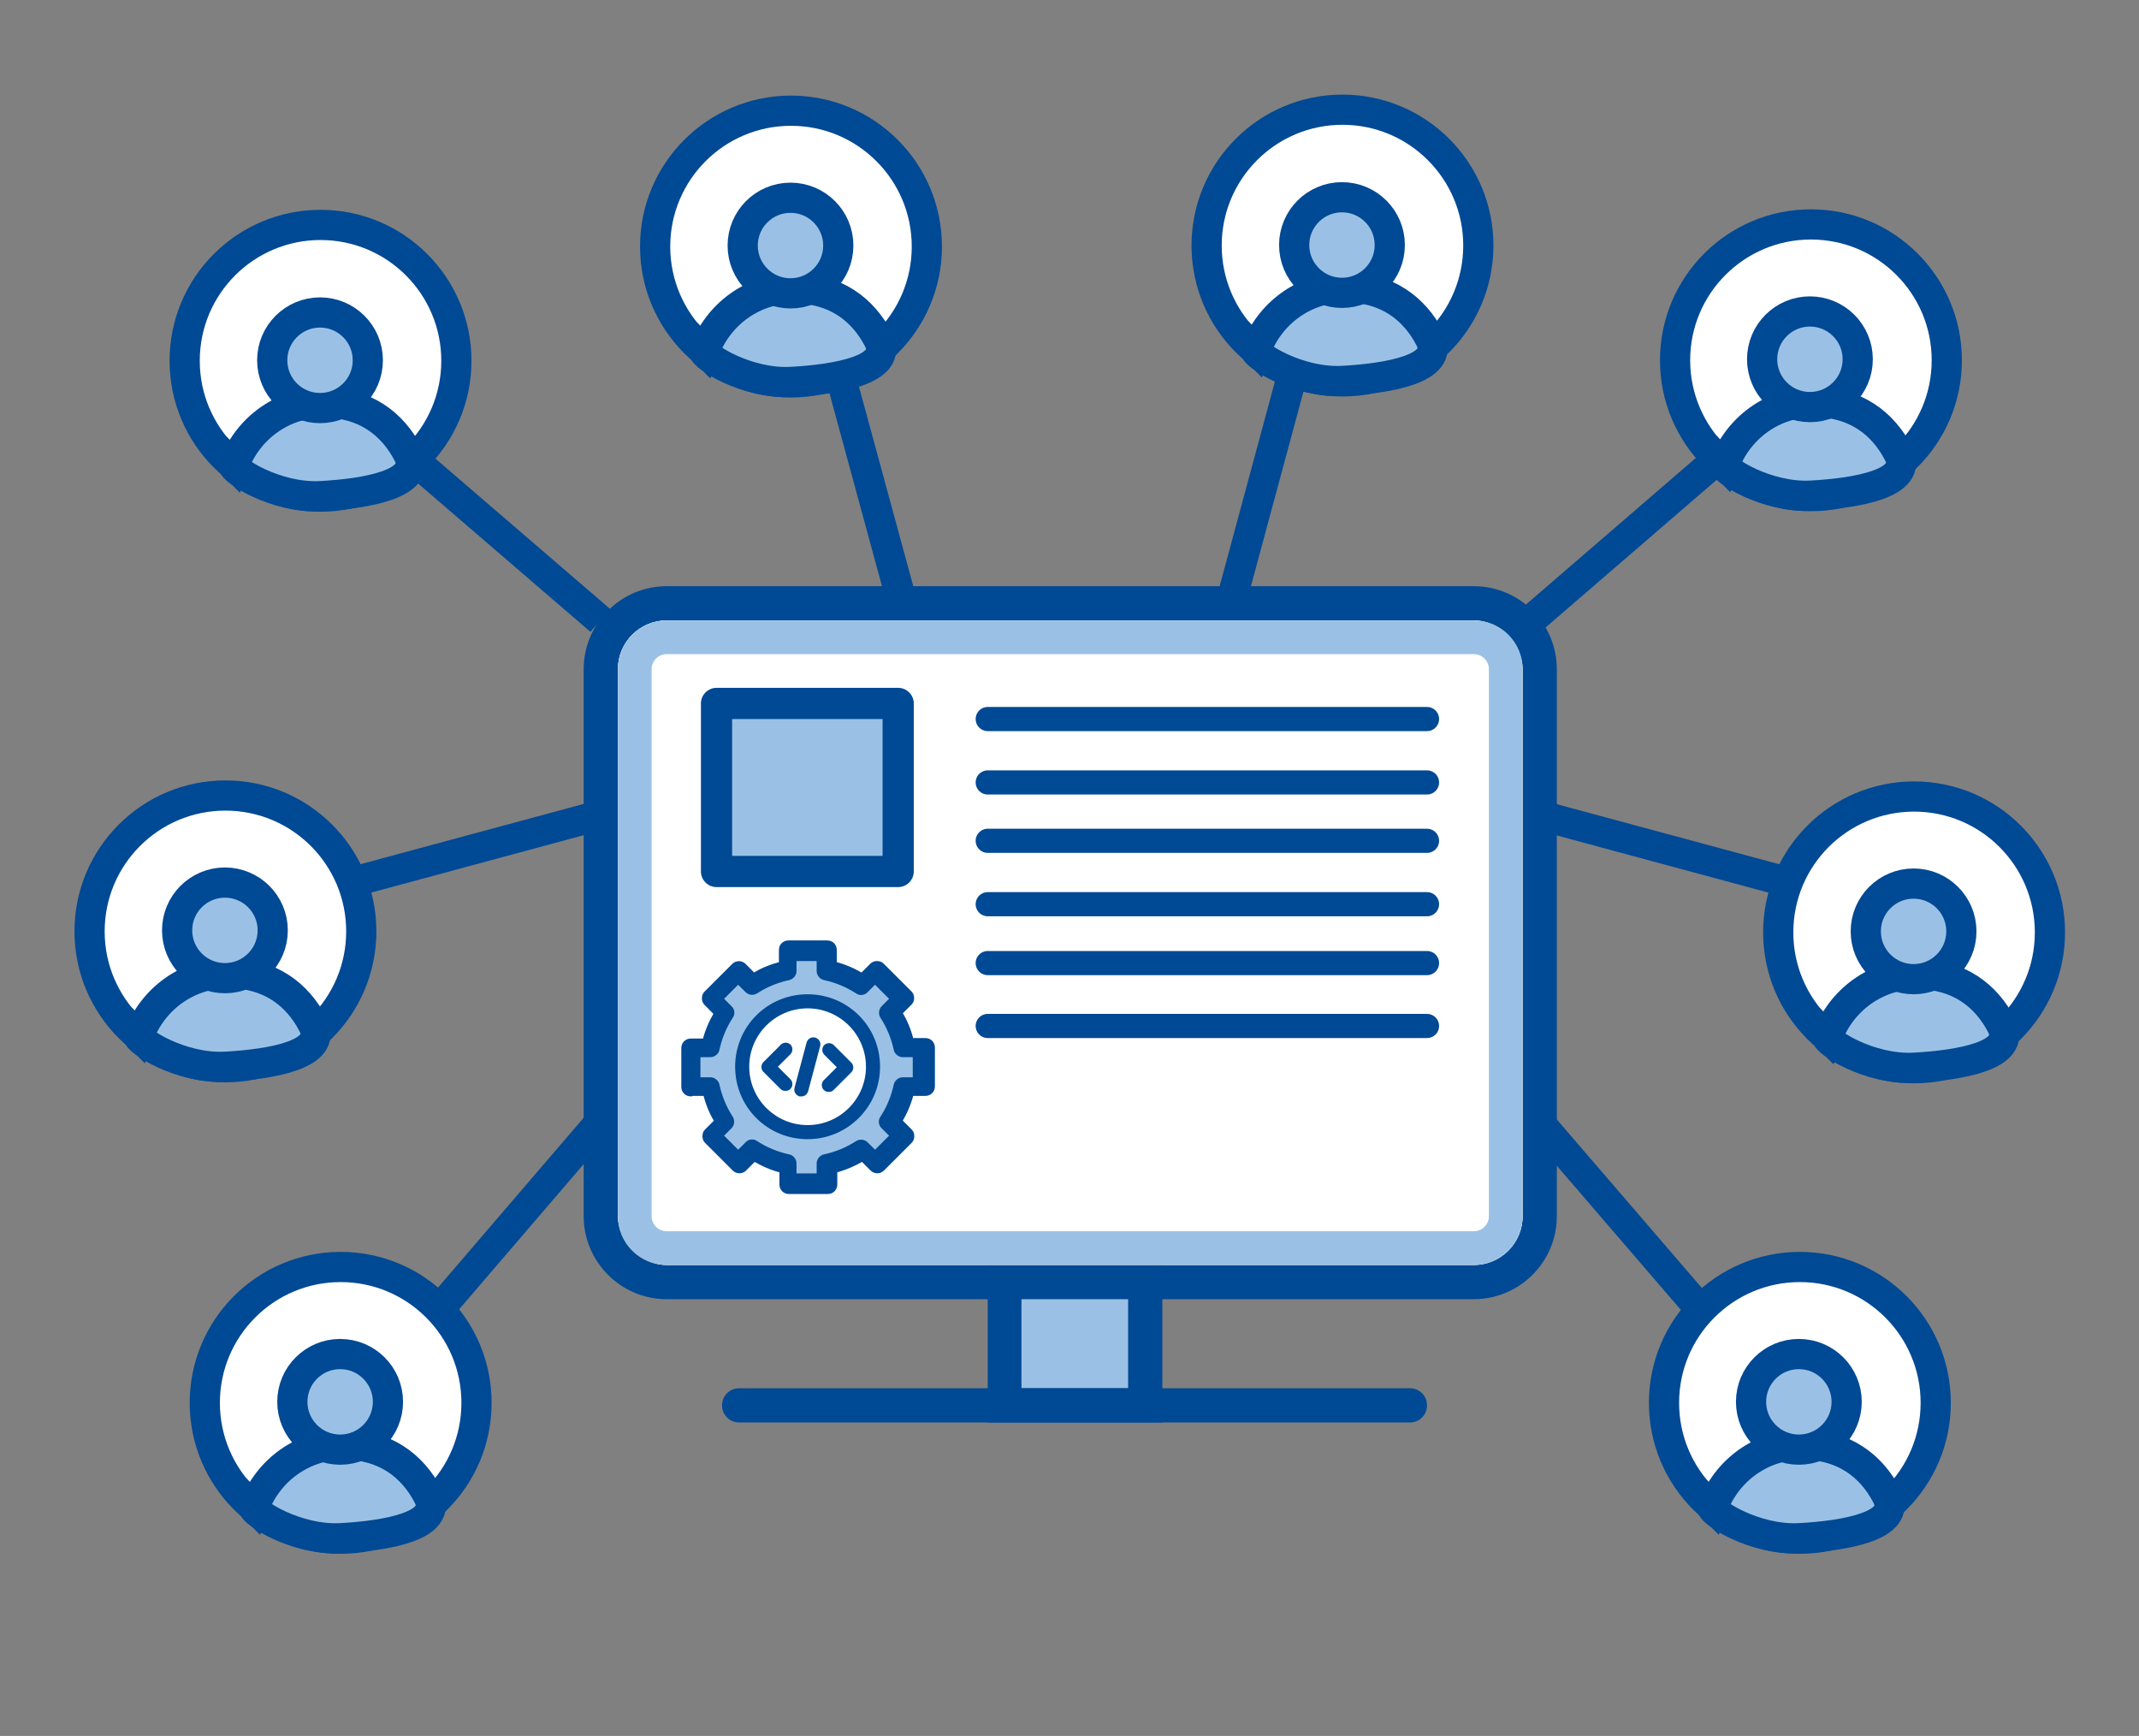 <?xml version="1.0" encoding="UTF-8"?> <svg xmlns="http://www.w3.org/2000/svg" id="Calque_4" version="1.1" viewBox="0 0 425.1 345"><rect x="0" y="0" width="425.1" height="345" fill="#808080" stroke="none"/><defs><style> .st0, .st1 { fill: #004994; } .st2, .st3 { fill: #fff; } .st4, .st5 { fill: #9ac1e5; } .st1, .st5, .st3, .st6 { stroke: #004994; stroke-miterlimit: 10; } .st5, .st3 { stroke-width: 6px; } .st6 { fill: none; stroke-linecap: round; stroke-width: 4.8px; } </style></defs><g><rect class="st4" x="199.6" y="251.4" width="27.9" height="27.9"></rect><path class="st0" d="M231,282.7h-34.7v-34.7h34.7v34.7ZM203,275.9h21.2v-21.2h-21.2v21.2Z"></path></g><path class="st0" d="M280.2,282.7h-133.3c-1.9,0-3.4-1.5-3.4-3.4s1.5-3.4,3.4-3.4h133.3c1.9,0,3.4,1.5,3.4,3.4s-1.5,3.4-3.4,3.4Z"></path><g><rect class="st2" x="122.8" y="123.3" width="179.8" height="128.1" rx="9.7" ry="9.7"></rect><path class="st0" d="M292.9,123.3c5.4,0,9.7,4.4,9.7,9.7v108.7c0,5.4-4.4,9.7-9.7,9.7h-160.4c-5.4,0-9.7-4.4-9.7-9.7v-108.7c0-5.4,4.4-9.7,9.7-9.7h160.4M292.9,116.5h-160.4c-9.1,0-16.5,7.4-16.5,16.5v108.7c0,9.1,7.4,16.5,16.5,16.5h160.4c9.1,0,16.5-7.4,16.5-16.5v-108.7c0-9.1-7.4-16.5-16.5-16.5h0Z"></path></g><g><rect class="st2" x="122.8" y="123.3" width="179.8" height="128.1" rx="9.7" ry="9.7"></rect><path class="st4" d="M292.9,130c1.6,0,3,1.3,3,3v108.7c0,1.6-1.3,3-3,3h-160.4c-1.6,0-3-1.3-3-3v-108.7c0-1.6,1.3-3,3-3h160.4M292.9,123.3h-160.4c-5.4,0-9.7,4.4-9.7,9.7v108.7c0,5.4,4.4,9.7,9.7,9.7h160.4c5.4,0,9.7-4.4,9.7-9.7v-108.7c0-5.4-4.4-9.7-9.7-9.7h0Z"></path></g><g><rect class="st4" x="142.4" y="139.8" width="36.1" height="33.4"></rect><path class="st0" d="M178.5,176.3h-36.1c-1.7,0-3.1-1.4-3.1-3.1v-33.4c0-1.7,1.4-3.1,3.1-3.1h36.1c1.7,0,3.1,1.4,3.1,3.1v33.4c0,1.7-1.4,3.1-3.1,3.1ZM145.5,170.1h29.9v-27.2h-29.9v27.2Z"></path></g><line class="st6" x1="283.6" y1="155.5" x2="196.3" y2="155.5"></line><line class="st6" x1="196.3" y1="142.9" x2="283.6" y2="142.9"></line><line class="st6" x1="283.6" y1="179.7" x2="196.3" y2="179.7"></line><line class="st6" x1="196.3" y1="167.1" x2="283.6" y2="167.1"></line><line class="st6" x1="283.6" y1="203.9" x2="196.3" y2="203.9"></line><line class="st6" x1="196.3" y1="191.4" x2="283.6" y2="191.4"></line><polygon class="st4" points="141.6 197.7 146.8 192.8 148.8 195.3 156 192.8 157 188.6 163.4 188.6 163.9 192.1 170.9 195.4 174 193.2 179.3 198.3 177.3 201.1 179.9 207.2 183.4 208.2 183.4 215.2 179.6 216.1 177 222.7 179.5 225.5 174.8 231 171.3 228.9 164.9 231 164.5 235.1 157.6 235.1 156.5 231.6 150.1 228.4 146.1 231.2 141.6 226.4 143.8 223.1 140.9 216.1 137.2 216 137.2 208.1 140.8 207.9 143.8 201.4 141.6 197.7"></polygon><circle class="st2" cx="160.5" cy="212.1" r="12.8"></circle><path class="st1" d="M137.4,217.3h2.8c.5,1.9,1.2,3.8,2.3,5.5l-2,2c-.3.3-.4.6-.4,1s.1.7.4,1l5.5,5.5c.5.5,1.4.5,1.9,0l2-2c1.7,1,3.5,1.8,5.5,2.3v2.8c0,.8.6,1.4,1.4,1.4h7.7c.8,0,1.4-.6,1.4-1.4v-2.8c1.9-.5,3.8-1.3,5.5-2.3l2,2c.5.5,1.4.5,1.9,0l5.5-5.5c.3-.3.4-.6.4-1s-.1-.7-.4-1l-2-2c1-1.7,1.8-3.5,2.3-5.5h2.8c.8,0,1.4-.6,1.4-1.4v-7.7c0-.8-.6-1.4-1.4-1.4h-2.8c-.5-1.9-1.2-3.8-2.3-5.5l2-2c.5-.5.5-1.4,0-1.9l-5.5-5.5c-.3-.3-.6-.4-1-.4s-.7.1-1,.4l-2,2c-1.7-1-3.5-1.8-5.5-2.3v-2.8c0-.8-.6-1.4-1.4-1.4h-7.7c-.8,0-1.4.6-1.4,1.4v2.8c-1.9.5-3.8,1.2-5.5,2.3l-2-2c-.5-.5-1.4-.5-1.9,0l-5.5,5.5c-.3.3-.4.6-.4,1s.1.7.4,1l2,2c-1,1.7-1.8,3.5-2.3,5.5h-2.8c-.8,0-1.4.6-1.4,1.4v7.7c0,.8.6,1.4,1.4,1.4h0ZM138.7,209.6h2.5c.6,0,1.2-.5,1.3-1.1.5-2.3,1.4-4.5,2.7-6.5.4-.5.3-1.3-.2-1.7l-1.8-1.8,3.5-3.5,1.8,1.8c.5.5,1.2.5,1.7.2,2-1.3,4.2-2.2,6.5-2.7.6-.1,1.1-.7,1.1-1.3v-2.5h5v2.5c0,.6.5,1.2,1.1,1.3,2.3.5,4.5,1.4,6.5,2.7.5.4,1.3.3,1.7-.2l1.8-1.8,3.5,3.5-1.8,1.8c-.5.5-.5,1.2-.2,1.7,1.3,2,2.2,4.2,2.7,6.5.1.6.7,1.1,1.3,1.1h2.5v5h-2.5c-.6,0-1.2.5-1.3,1.1-.5,2.3-1.4,4.5-2.7,6.5-.4.5-.3,1.3.2,1.7l1.8,1.8-3.5,3.5-1.8-1.8c-.5-.5-1.2-.5-1.7-.2-2,1.3-4.2,2.2-6.5,2.7-.6.1-1.1.7-1.1,1.3v2.5h-5v-2.5c0-.6-.5-1.2-1.1-1.3-2.3-.5-4.5-1.4-6.5-2.7-.5-.4-1.3-.3-1.7.2l-1.8,1.8-3.5-3.5,1.8-1.8c.5-.5.5-1.2.2-1.7-1.3-2-2.2-4.2-2.7-6.5-.1-.6-.7-1.1-1.3-1.1h-2.5v-5h0Z"></path><path class="st0" d="M160.5,226.4c7.9,0,14.4-6.4,14.4-14.4s-6.4-14.4-14.4-14.4-14.4,6.4-14.4,14.4,6.4,14.4,14.4,14.4ZM160.5,200.4c6.4,0,11.6,5.2,11.6,11.6s-5.2,11.6-11.6,11.6-11.6-5.2-11.6-11.6,5.2-11.6,11.6-11.6h0Z"></path><path class="st0" d="M163.8,214.6l2.5-2.5-2.5-2.5c-.5-.5-.5-1.4,0-1.9.5-.5,1.4-.5,1.9,0l3.5,3.5c.5.5.5,1.4,0,1.9l-3.5,3.5c-.3.3-.6.4-1,.4s-.7-.1-1-.4c-.5-.5-.5-1.4,0-1.9h0Z"></path><path class="st0" d="M155.2,216.5l-3.5-3.5c-.5-.5-.5-1.4,0-1.9l3.5-3.5c.5-.5,1.4-.5,1.9,0,.5.5.5,1.4,0,1.9l-2.5,2.5,2.5,2.5c.5.5.5,1.4,0,1.9-.3.3-.6.4-1,.4s-.7-.1-1-.4h0Z"></path><path class="st0" d="M157.9,216.2l2.4-9c.2-.7.9-1.2,1.7-1,.7.2,1.2.9,1,1.7l-2.4,9c-.2.6-.7,1-1.3,1s-.2,0-.4,0c-.7-.2-1.2-.9-1-1.7Z"></path><line class="st3" x1="341.4" y1="91.2" x2="304.2" y2="123.3"></line><line class="st3" x1="82" y1="91.2" x2="119.3" y2="123.3"></line><line class="st3" x1="166.8" y1="73.9" x2="179.7" y2="121.3"></line><circle class="st3" cx="266.8" cy="48.8" r="27"></circle><line class="st3" x1="257" y1="73.9" x2="244.2" y2="121.3"></line><line class="st3" x1="87.3" y1="260.2" x2="119.3" y2="222.9"></line><line class="st3" x1="70" y1="175.3" x2="117.4" y2="162.5"></line><line class="st3" x1="337.9" y1="260.2" x2="305.8" y2="222.9"></line><line class="st3" x1="355.2" y1="175.3" x2="307.8" y2="162.5"></line><path class="st5" d="M249.6,69.6c2.7-7.3,9.6-12.5,17.8-12.5s13.7,4.2,16.8,10.2-8.3,7.9-17.3,8.4-17.7-5.2-17.4-6.2Z"></path><circle class="st5" cx="266.7" cy="48.7" r="9.5"></circle><circle class="st3" cx="359.9" cy="71.6" r="27"></circle><path class="st5" d="M342.7,92.4c2.7-7.3,9.6-12.5,17.8-12.5s13.7,4.2,16.8,10.2-8.3,7.9-17.3,8.4-17.7-5.2-17.4-6.2Z"></path><circle class="st5" cx="359.7" cy="71.4" r="9.5"></circle><circle class="st3" cx="380.4" cy="185.3" r="27"></circle><path class="st5" d="M363.2,206.1c2.7-7.3,9.6-12.5,17.8-12.5s13.7,4.2,16.8,10.2-8.3,7.9-17.3,8.4-17.7-5.2-17.4-6.2Z"></path><circle class="st5" cx="380.3" cy="185.1" r="9.5"></circle><circle class="st3" cx="357.7" cy="278.8" r="27"></circle><path class="st5" d="M340.4,299.6c2.7-7.3,9.6-12.5,17.8-12.5s13.7,4.2,16.8,10.2-8.3,7.9-17.3,8.4-17.7-5.2-17.4-6.2Z"></path><circle class="st5" cx="357.5" cy="278.6" r="9.5"></circle><circle class="st3" cx="67.7" cy="278.8" r="27"></circle><path class="st5" d="M50.5,299.6c2.7-7.3,9.6-12.5,17.8-12.5s13.7,4.2,16.8,10.2-8.3,7.9-17.3,8.4-17.7-5.2-17.4-6.2Z"></path><circle class="st5" cx="67.6" cy="278.6" r="9.5"></circle><circle class="st3" cx="44.8" cy="185.1" r="27"></circle><path class="st5" d="M27.6,205.9c2.7-7.3,9.6-12.5,17.8-12.5s13.7,4.2,16.8,10.2-8.3,7.9-17.3,8.4-17.7-5.2-17.4-6.2Z"></path><circle class="st5" cx="44.7" cy="184.9" r="9.5"></circle><circle class="st3" cx="63.7" cy="71.7" r="27"></circle><path class="st5" d="M46.5,92.5c2.7-7.3,9.6-12.5,17.8-12.5s13.7,4.2,16.8,10.2-8.3,7.9-17.3,8.4-17.7-5.2-17.4-6.2Z"></path><circle class="st5" cx="63.6" cy="71.6" r="9.5"></circle><circle class="st3" cx="157.2" cy="49" r="27"></circle><path class="st5" d="M140,69.8c2.7-7.3,9.6-12.5,17.8-12.5s13.7,4.2,16.8,10.2-8.3,7.9-17.3,8.4-17.7-5.2-17.4-6.2Z"></path><circle class="st5" cx="157.1" cy="48.8" r="9.5"></circle></svg> 